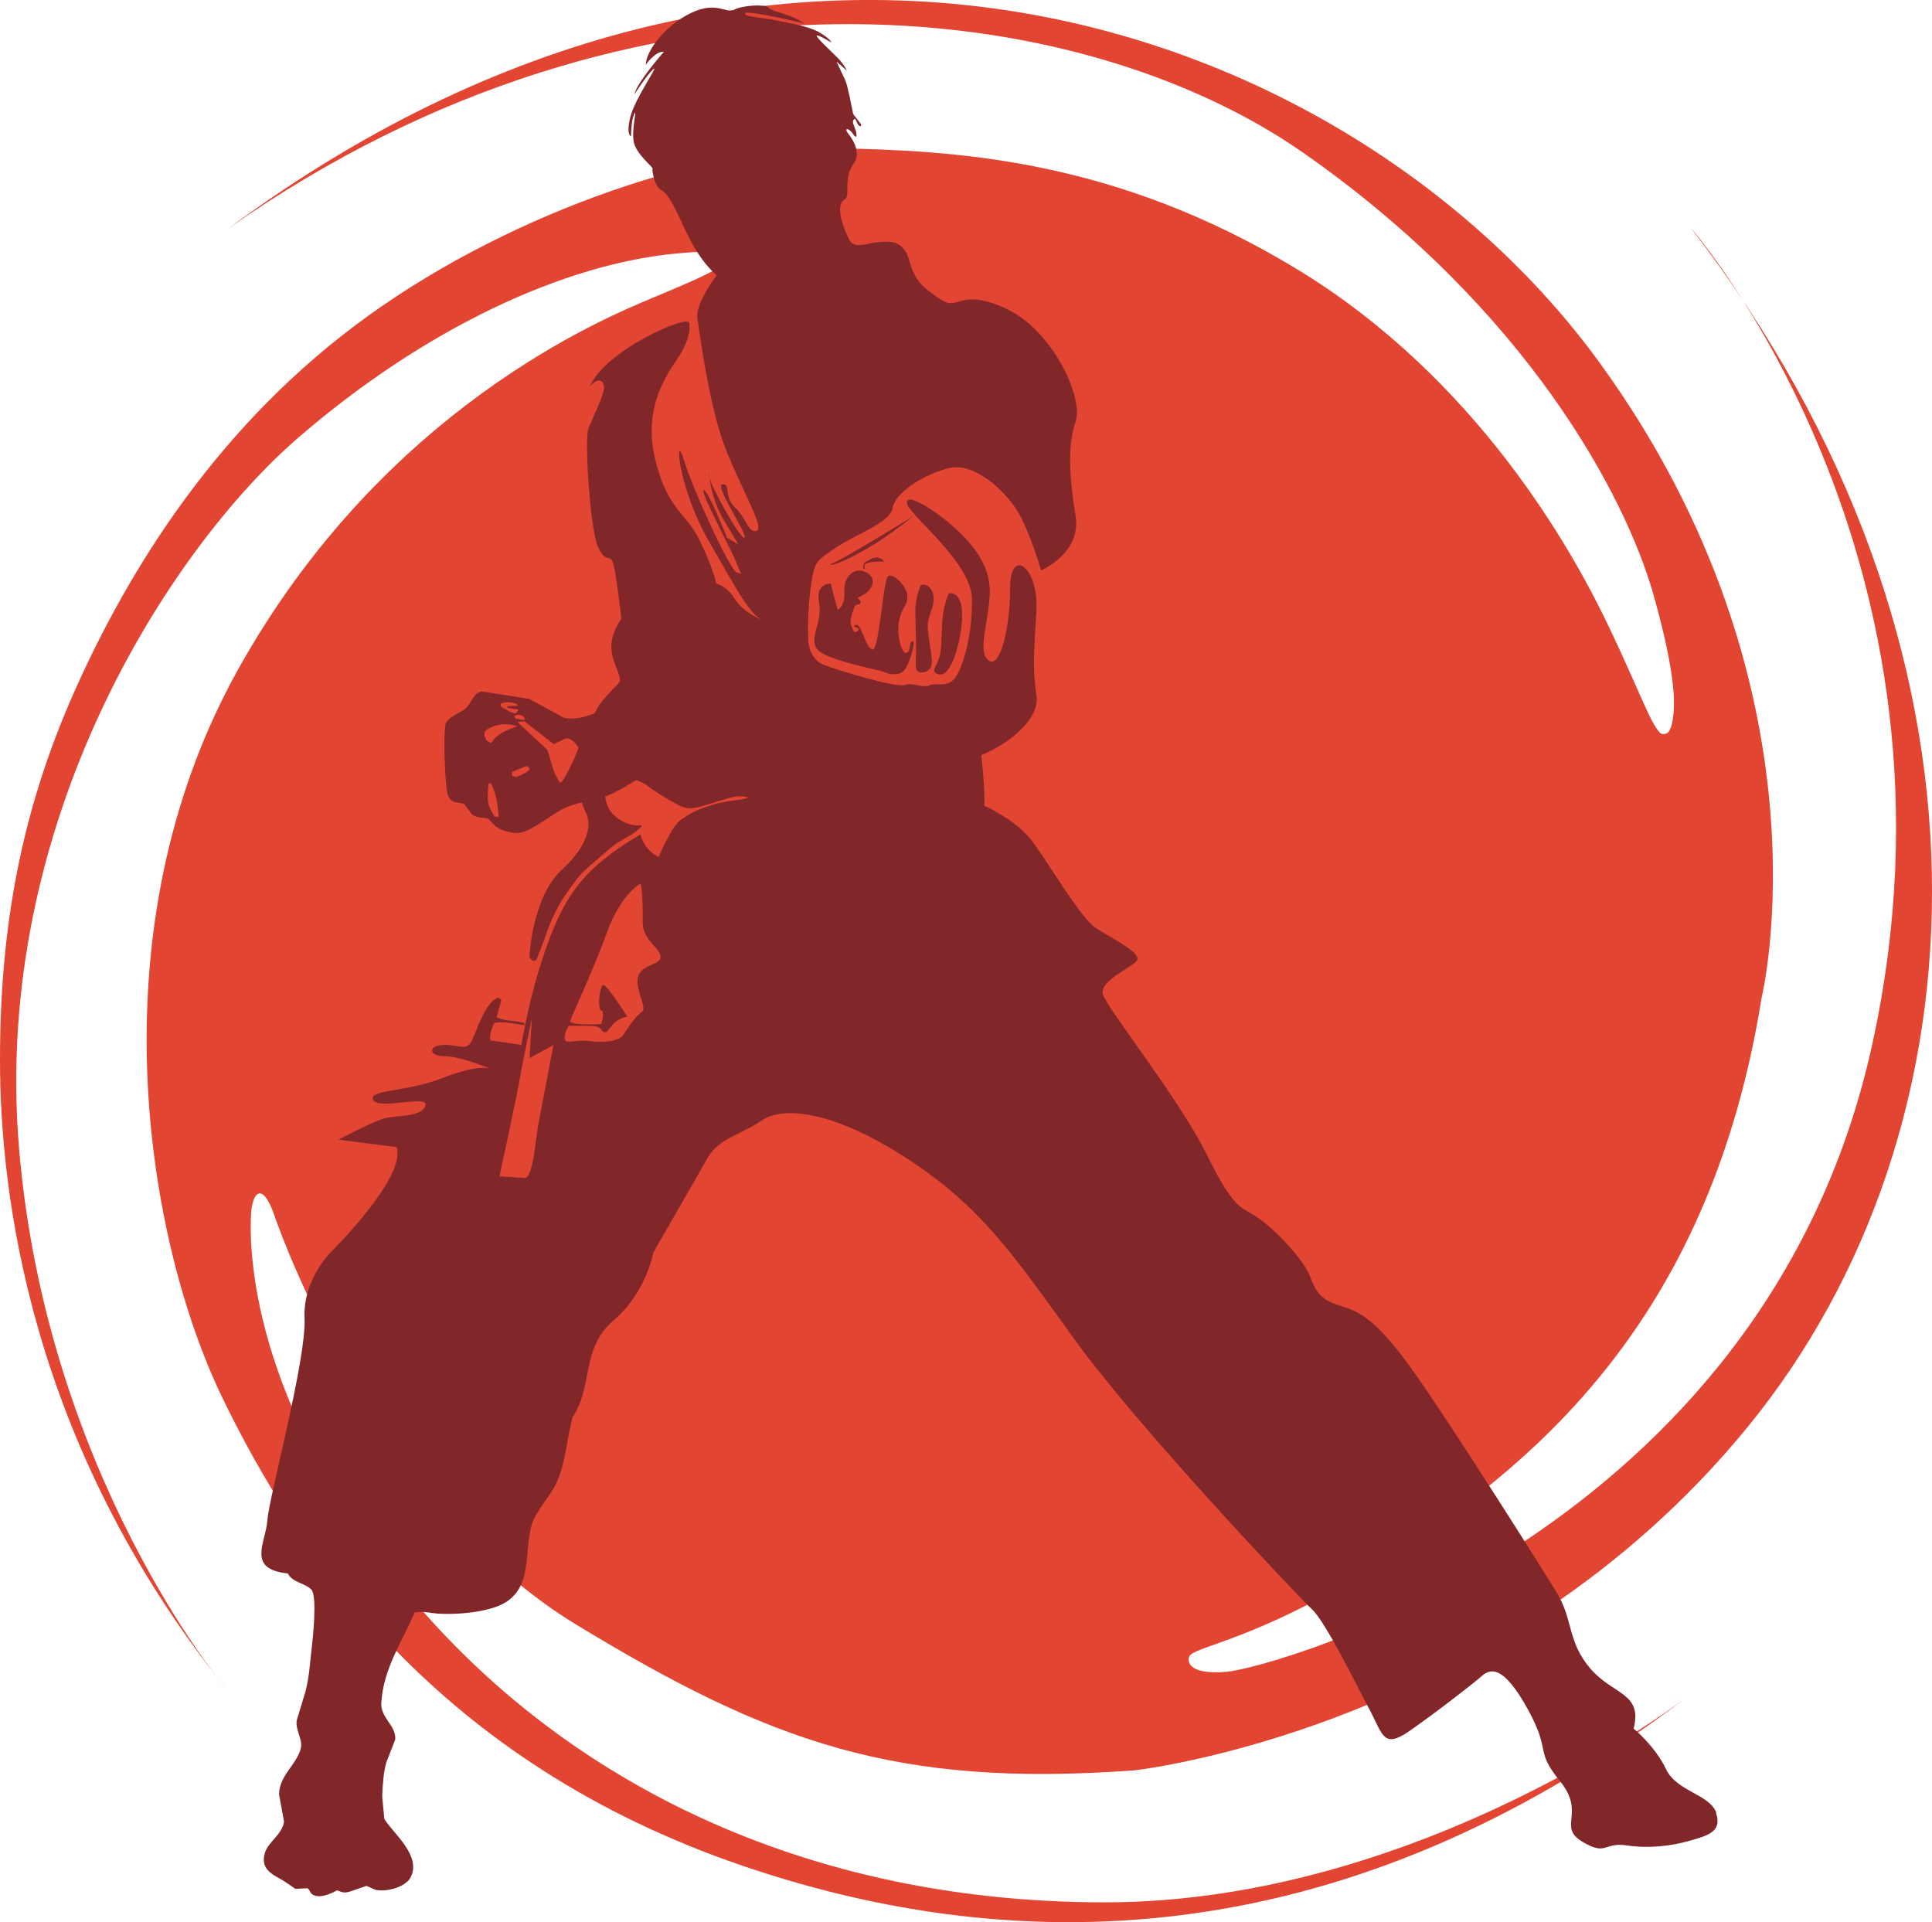 <?xml version="1.0" encoding="UTF-8"?>
<svg xmlns="http://www.w3.org/2000/svg" id="Calque_1" data-name="Calque 1" viewBox="0 0 357.83 356.01">
  <defs>
    <style>
      .cls-1 {
        fill-rule: evenodd;
      }

      .cls-1, .cls-2, .cls-3 {
        stroke-width: 0px;
      }

      .cls-1, .cls-3 {
        fill: #81272a;
      }

      .cls-2 {
        fill: #e34533;
      }
    </style>
  </defs>
  <path class="cls-2" d="m309.96,132.1c.34-3.31-.25-9.7-3.73-22-5.11-18.04-23.23-52.72-64.77-81.75C199.92-.68,118.14-10.89,42.43,42.23c105.01-77.69,209.93-35.54,253.86,24.98,43.93,60.52,29.97,117.64,29.97,117.64-9.32,58.18-40.5,84.87-66.86,102.22-26.36,17.36-38.9,17.68-39.21,19.93,0,0-1.04,3.31,7.01,2.63,8.04-.67,99.45-25.31,119.49-115.88,20.04-90.58-33.6-151.62-33.6-151.62,60.06,77.66,55.63,167.06,10.6,222.16-46.02,56.32-113.68,63.6-113.68,63.6-44.15,3.21-67.29-5.14-103.29-27-36-21.86-53.79-69.65-55.93-75.86-2.14-6.22-4.07-4.29-4.29-.21s-1.29,31.93,26.57,67.29,72.86,60.22,131.58,60.22,108.11-38.26,108.11-38.26c-59.15,45-118.61,50.79-175.19,31.5s-82.61-58.18-96.43-86.79-24.11-86.15,2.9-134.69c27.01-48.54,68.15-65.25,76.5-68.79,8.36-3.54,25.72-10.28,4.83-8.36-20.89,1.93-46.61,13.82-70.07,34.07C31.82,101.28-1.61,152.06,3.54,212.82c5.14,60.75,38.26,99.86,38.26,99.86C5.36,267.25,0,220.74,0,196.32s3.86-46.07,13.93-68.58c10.07-22.5,26.57-49.29,54.22-69.22s63.86-31.5,86.36-31.07,51.86,1.93,85.51,22.28c33.64,20.36,51.21,52.34,57.64,65.68,3.58,7.44,5.93,13.13,7.56,16.57,0,0,1.79,3.91,2.63,3.96s1.73.02,2.11-3.85h0Z"></path>
  <path class="cls-1" d="m132.87,134.98c-6.7,2.61-12.5,8.65-19.43,11.97-2.87,1.37-5.59,1.3-8.7,2.64-2.65,1.14-6.41,4.68-9,4.69-1.13,0-3.03-.46-4-1.29l-1.29-1.33c-1.03-.37-2.04-.03-3.1-.9-.44-.59-.87-1.18-1.31-1.77-.88-.62-2.29.16-3.07-1.68-.59-1.4-.95-12.37-.36-13.43.72-1.31,2.69-1.82,3.73-2.77,1.04-.95,1.27-2.75,2.9-3.06,0,0,8.72,1.37,8.79,1.39l6.39,3.48c4.35,1.13,12.3-3.75,16.8-8.34,2.11-2.15,4.05-3.49,4.7-5.77,16.36,1.69,6.95,16.15,6.95,16.15Zm-41.22,16.25l.51.08.2-.15c-.13-1.78-.43-4.41-1.53-6.17l-.29.22-.1.07c-.03,2.07-.59,3.55,1.21,5.95Zm3.22-7.56l.66.27c.84-.3,1.89-.74,2.58-1.45-.2-.42-.24-.42-.61-.61-.9.36-1.8.72-2.7,1.09l.07.71Zm-4.56-6.36c.22.09.44.18.66.27l.1-.07c1.05-1.68,2.64-2.21,4.64-2.98l-.07-.1c-1.73-.44-3.72-.55-5.73.9-.15.33-.21.4-.2.76.02.4.22.73.6,1.23Zm2.6-6.34c.97.43,1.55,1.03,2.54,1.16.41-.33.45-.38.54-.71-.68-.1-1.37-.2-2.05-.31l.05-.34c.64-.02,1.29-.04,1.93-.06l-.29-.39c-.81-.25-1.98-.44-2.89,0l-.05.34.22.29Zm10.85,14.02c.86-.4,2.98-5.32,3.41-6.48-.71-1.08-1.47-1.86-2.36-1.75-.75.35-1.5.71-2.26,1.06-1.8-1.4-3.6-2.81-5.4-4.21-.38.03-.77.06-1.15.09l-.1.07c1.82,1.7,3.63,3.4,5.45,5.09.77,1.82.77,3.78,2.41,6.13Zm-8.2-11.88c.51.08,1.03.15,1.54.23l.12-.24-.36-.49c-.6-.28-.96-.32-1.66.02l.36.49Z"></path>
  <path class="cls-1" d="m153.86,108.11l1.28,4.8s1.41-.55,1.24-3.32,1.87-4.82,4.13-3.55c2.26,1.26.69,3.6-.86,4.27s-.2.48-.28,1.24-.87-.05-1.22,1.11c-.36,1.16-.85,2.33-.49,3.2s.49,1.51,1.11,1.07-.12-.76-.36-.78-.37-.58.41-.37,1.57,4.25,2.78,4.52,1.98-12.79,2.85-13.58,3.75,2,3.61,3.87c-.14,1.87-.7,1.34-1.43,3.89-.73,2.56.28,6.61,1.22,6.44.94-.17.4-1.94,1.14-2.16s-.41,3.72-1.29,5.1c-.88,1.38-2.89,1.11-3.86.64s-11.25-2.25-12.61-4.41c-1.36-2.16,1.14-4.74.46-8.49-.68-3.75,2.19-3.5,2.19-3.5Z"></path>
  <path class="cls-1" d="m170.53,108.4s-1.09,2.33-1,5.15.18,7.42.1,8.67-.12,2.35,1.06,2.32c1.17-.03,1.93-.71,1.91-2.14s-1.05-5.86-.69-7.42,1.28-3.21.93-4.81c-.36-1.6-1.49-2.15-2.31-1.78Z"></path>
  <path class="cls-1" d="m175.73,109.88s-1.05,2.11-1.24,5.67c-.19,3.56-.08,5.05-.61,6.49s-1.35,2.19-.5,2.66,1.9.47,3.16-2.4c1.27-2.87,3.36-12.78-.82-12.42Z"></path>
  <path class="cls-1" d="m160.22,105.31s-.47-.75.33-1.01c.8-.26,2.54-.39,3-.26s-.31-.95-1.38-.77-.64.16-1.19.47-.85.3-1.04.84-.04.84.27.73Z"></path>
  <path class="cls-1" d="m169.21,95.56s-12.41,7.65-14.9,8.73,3.92.1,14.9-8.73Z"></path>
  <g>
    <path class="cls-3" d="m131.31,87.9c0,.14.05.35.13.61-.13-.89-.13-1.22-.13-.61Z"></path>
    <path class="cls-3" d="m317.92,335.82c-1.23-3.56-7.37-3.96-9.37-8.19-2-4.23-5.98-7.48-5.98-7.48,1.7-6.7-3.85-6.2-8.07-11.18s-3.13-9-6.14-13.95c-3.02-4.95-17.93-28.57-25.66-39.73-7.73-11.15-10.92-12.31-14.06-13.31-3.14-1-4.65-1.83-5.89-5.31-1.24-3.48-6.86-9.19-9.91-11.23-3.05-2.05-4.18-1.17-9.35-11.64-5.16-10.46-18.67-27.25-19.23-29.7-.56-2.45,4.95-4.68,6.24-6.1,1.29-1.42-4.58-4.18-7.55-6.13-2.97-1.95-9.21-12.89-12.11-16.5-2.9-3.61-8.55-6.17-8.55-6.17.22-2.41-.53-9.36-.53-9.36,4.36-1.73,10.96-6.33,10.2-11.17s-.46-7.52,0-15.56c.46-8.04-4.88-11.99-4.88-4.19s-1.97,15.1-4.04,13.36c-2.07-1.73.1-7.05.28-12.41.18-5.36-3.49-9.5-7.23-12.76-3.74-3.25-8.77-6.06-8.06-3.74.71,2.32,11.79,10.75,11.98,17.46.19,6.71-1.8,13.36-3.32,14.97-1.52,1.61-3.31.54-4.57,1.13s-2.87-.6-4.54-.06c-1.67.54-12.3-2.69-15.05-3.76-2.74-1.08-2.84-4.53-2.84-4.53-.1-2.86,0-6.11.42-9.41.68-5.38,1.09-5.24,4.58-7.66,3.49-2.42,10.21-4.7,10.62-7.39.4-2.69,5.24-6.04,10.28-7.39s11.22,4.73,13.37,8.81c2.15,4.09,3.86,10.11,3.86,10.11,0,0,7.5-3.17,6.39-10.11-1.11-6.93-1.58-12.89,0-17.43s-4.42-17.17-13.03-21.03-8.5.63-11.88-1.58c-3.38-2.21-4.85-3.45-5.89-7.25-1.04-3.81-3.59-3.59-5.69-3.42-2.1.16-4.49,1.44-5.46-.5s-1.97-4.69-1.58-6.28,1.26-.45,1.26-2.75.09-3.41,1.27-5.2c1.18-1.79-.07-4.06-1.06-5.3-.99-1.24.11-1.11.84,0,.73,1.11.75.2.51-.6-.24-.8-.75-1.59-.4-2.03.35-.43.45.22.61.51.15.29.39.82.76.65s-1.38-1.91-1.47-2.31c-.09-.4-.94-5.01-1.43-6.12-.49-1.11-1.5-3.19-1.61-3.42-.11-.23,1.67,1.45,1.83,1.56.16.1-.43-1.06-1.53-2.21-1.1-1.15-4.05-3.82-3.99-4.2.06-.38,2.73,1.26,2.73,1.26,0,0-.16-.7-2.27-1.91-2.1-1.21-5.54-1.65-7.88-2.19-2.34-.54-6.1-.64-5.84-1.32.26-.68,10.93,1.85,10.93,1.85,0,0-1.01-.77-2.82-1.43-1.81-.66-3.31-.92-3.85-1.53s-4.92-.38-6.26.44c-1.34.83-3.22-1.65-7.88.53-4.67,2.18-8.48,6.93-8.52,9.67,0,0,1.72-2.54,3.36-2.42,0,0-5.01,5.66-5.47,7.89,0,0,2.39-3.71,3.52-4.67,1.13-.96-3.4,5.42-4.26,8.81s.11,3.64.11,3.64c0,0,.01-2.99.63-4.21.62-1.21-.75,3.54,0,5.7.75,2.16,3.47,4.2,3.36,4.51-.11.31.27,2.41.95,3.35.68.95,1.26.25,3.15,3.89,1.89,3.64,3.61,8.82,7.78,12.51,0,0-4.03,5.23-3.57,7.99.45,2.76,2.18,16.91,5.57,25.02,3.38,8.11,6.84,13.77,5.37,14.3s-1.82-2.31-3.96-4.31c-2.14-2-.76-4.42-2.35-4.31-1.59.11,4.63,9.15,4.1,9.88-.48.67-5.63-8.26-6.5-11.06.22,1.54.85,4.76,2.59,7.69l2.75,4.63-2.1-1.26s-3.53-8.93-4.31-8.8,5.22,11.18,6.08,13.51c.86,2.33,1.29,2.05.08,1.77s-8.07-15.12-9.83-20.89c-1.76-5.77-1.22,4.84,4.55,14.93,5.77,10.1,7.65,13.49,9.85,14.71,0,0-3.54-1.46-4.97-3.88-1.43-2.42-3.44-2.85-3.44-2.85,0,0-.5-2.74-3.06-7.99-2.56-5.25-6.26-5.83-8.4-15.77-2.14-9.94,3.36-16.3,4.71-18.52s2.09-4.46,1.73-6.01c-.36-1.54-15.81,5.23-18.43,11.91,1.53-1.99,2.73-1.26,2.68.16-.06,1.42-2.12,5.57-2.89,7.48s.27,18.41,1.73,21.85c1.47,3.44,2.3,1.13,2.89,3.31.6,2.18,1.47,10.09,1.47,10.09-3.17,4.75-1.49,7.35-.63,9.87s.42,1.27-3.05,5.58c-3.47,4.31-2.73,13.03-3.58,15.35-.85,2.32.4,4.31.92,5.7.53,1.38.73,5.07-4.74,10.07-5.46,5.01-5.96,16.19-5.96,16.19l.63.63.63-.11s1.13-2.69,1.92-5c.79-2.31,1.7-4.12,2.41-5.39.71-1.26,3.26-4.94,4.29-5.91s3.14-2.76,4.61-4.04c1.46-1.28,1.73-1.42,3.42-2.34,1.69-.91,2.91-2.13,2.91-2.13l-.11-.21s-2.12.43-4.58-1.47c-2.46-1.9-2.2-4.73-2.01-6.84.19-2.12.7-2.3.7-2.3,4.07,2.25,5.87,2.32,7.04,3.28,1.17.97,3.93,2.63,5.77,3.6,1.84.97,3.15.55,4.48.16s3.55-1.1,5.33-1.58c1.77-.48,3.03,0,3.03,0-.47.51-3.57.43-6.72,1.42-3.15.99-3.79,1.47-5.62,2.69s-4.17,6.93-4.17,6.93c-2.88-1.42-3.36-4.21-3.36-4.21-10.48,6.2-13.86,11.17-17.19,20.21-3.33,9.04-4.88,18.8-4.88,18.8l-5.68-.84c-.54-.89.68-3.21.68-3.21.97-.34,3.19.02,3.84.12.65.1,1.73.28,1.73.28l-.05-.45s-1.8-.36-2.84-.43c-1.03-.08-2.28-.56-2.28-.56l.87-3.16c-.46-.68-.59-.48-.59-.48-2.31.74-3.8,5.71-4.84,7.89-1.04,2.18-2.51.67-5.36.84s-2.62,2.1.23,2.08c2.85-.02,8.61,2.33,8.61,2.33,0,0-2.11-.97-8.91,1.71-6.8,2.68-13.9,2.13-12.85,4.07,1.04,1.94,10.41-1.09,9.67,1.05-.74,2.14-4.9,1.72-7.36,2.31-2.46.59-8.73,4-8.73,4l10.72,1.37c2,5.36-11.79,19.09-11.79,19.09,0,0-5.59,5.14-5.23,12.67.36,7.53-6.59,33.09-6.88,37.33s-3.95,9.06,3.79,9.88c.84,1.71,3.22,1.75,4.4,3.04,1.03,1.41.24,8.89.05,10.45-.36,2.97-.47,5.68-1.2,8.41-.54,1.77-1.07,3.54-1.61,5.3-.28,1.87,1.21,3.58.74,5.27-.84,3.04-3.91,4.86-4.02,8.42.31,1.68.62,3.37.93,5.05-.32,2.46-3,3.74-3.59,5.96-.89,3.39,2.28,4.09,4.06,5.39.55.37,1.1.74,1.64,1.12.74-.04,1.48-.08,2.21-.11.45.23.42.72.8,1.04,1.27,1.05,3.63-.06,4.69-.65,1.23.39,1.22.66,3.15-.03.77-.27,1.54-.53,2.31-.8.56.24,1.12.48,1.68.73,2.59.49,5.6-.78,6.39-2.13,2.43-4.12-3.48-8.63-4.77-11.04-.13-1.39-.26-2.78-.39-4.17.12-2.24.2-4.37.8-6.34.54-1.38,1.07-2.77,1.61-4.15.24-2.55-2.73-4.03-2.58-6.74.37-6.47,3.92-11.44,6.17-16.77,1.37-.35,2.92.09,4.28.18,4.06.26,10.05-.34,12.84-2.25,4.68-3.21,3.12-9.1,4.58-14.25.68-2.39,3.38-5.13,4.54-7.63,1.74-3.75,1.94-8.07,3-12.21,3.88-5.71,1.5-12.73,7.6-17.94,6.1-5.21,7.39-12.61,7.39-12.61,7.13-12.37,10.08-17.58,10.08-17.58,2-3.5,6.26-4.29,10.02-6.88,3.76-2.58,12.83-2,26.66,6.93,13.83,8.92,19.73,17.72,31.36,33.81s41.32,47.48,43.84,49.79c2.52,2.31,8.24,14.04,10.67,18.58,2.43,4.54,2.52,7.33,7.22,4.11,4.69-3.23,11.99-8.89,13.62-10.34,1.64-1.45,4.08-1.84,8.51,6.24,4.43,8.08,1.13,7.33,5.94,13.27,4.82,5.94-.52,8.39,4.07,11.17,4.58,2.78,4.02.09,8.22.72,4.2.63,8.37.1,11.61-.83,3.25-.94,6.22-1.59,4.99-5.15Zm-218.17-127.86c-.61,3.27-1,10.3-2.61,10.21-1.61-.1-4.63-.32-4.63-.32,0,0,3.35-15.43,3.83-18.39s2.16-10.84,2.16-10.84l-.42,7.36,4.42-2.42s-2.14,11.13-2.75,14.4Zm18.54-27.43c-1.01,2.14,1.68,6.13.62,6.83s-2.75,3.13-3.41,4.24c-.66,1.1-3.25,1.64-6.2,1.24-2.96-.41-4.37.61-4.68-.33-.31-.93.74-2.52.74-2.52,0,0,2.47-.04,4.35.03,1.88.07,1.55,1.01,2.17,1.13.62.12.32,0,1.66-1.42,1.35-1.42,2.65-1.42,2.65-1.42,0,0-3.89-6.2-4.52-5.89-.63.32-1.05,4.52-.32,4.73.74.21,0,2.52,0,2.52,0,0-5.99.32-5.73-.61.27-.93,4.22-9.26,6.82-16.42,2.61-7.15,6.21-9.02,6.21-9.02.16.44.45,3.08.37,6.78-.08,3.7,2.64,4.57,3.25,6.45s-2.96,1.55-3.97,3.68Z"></path>
  </g>
</svg>
